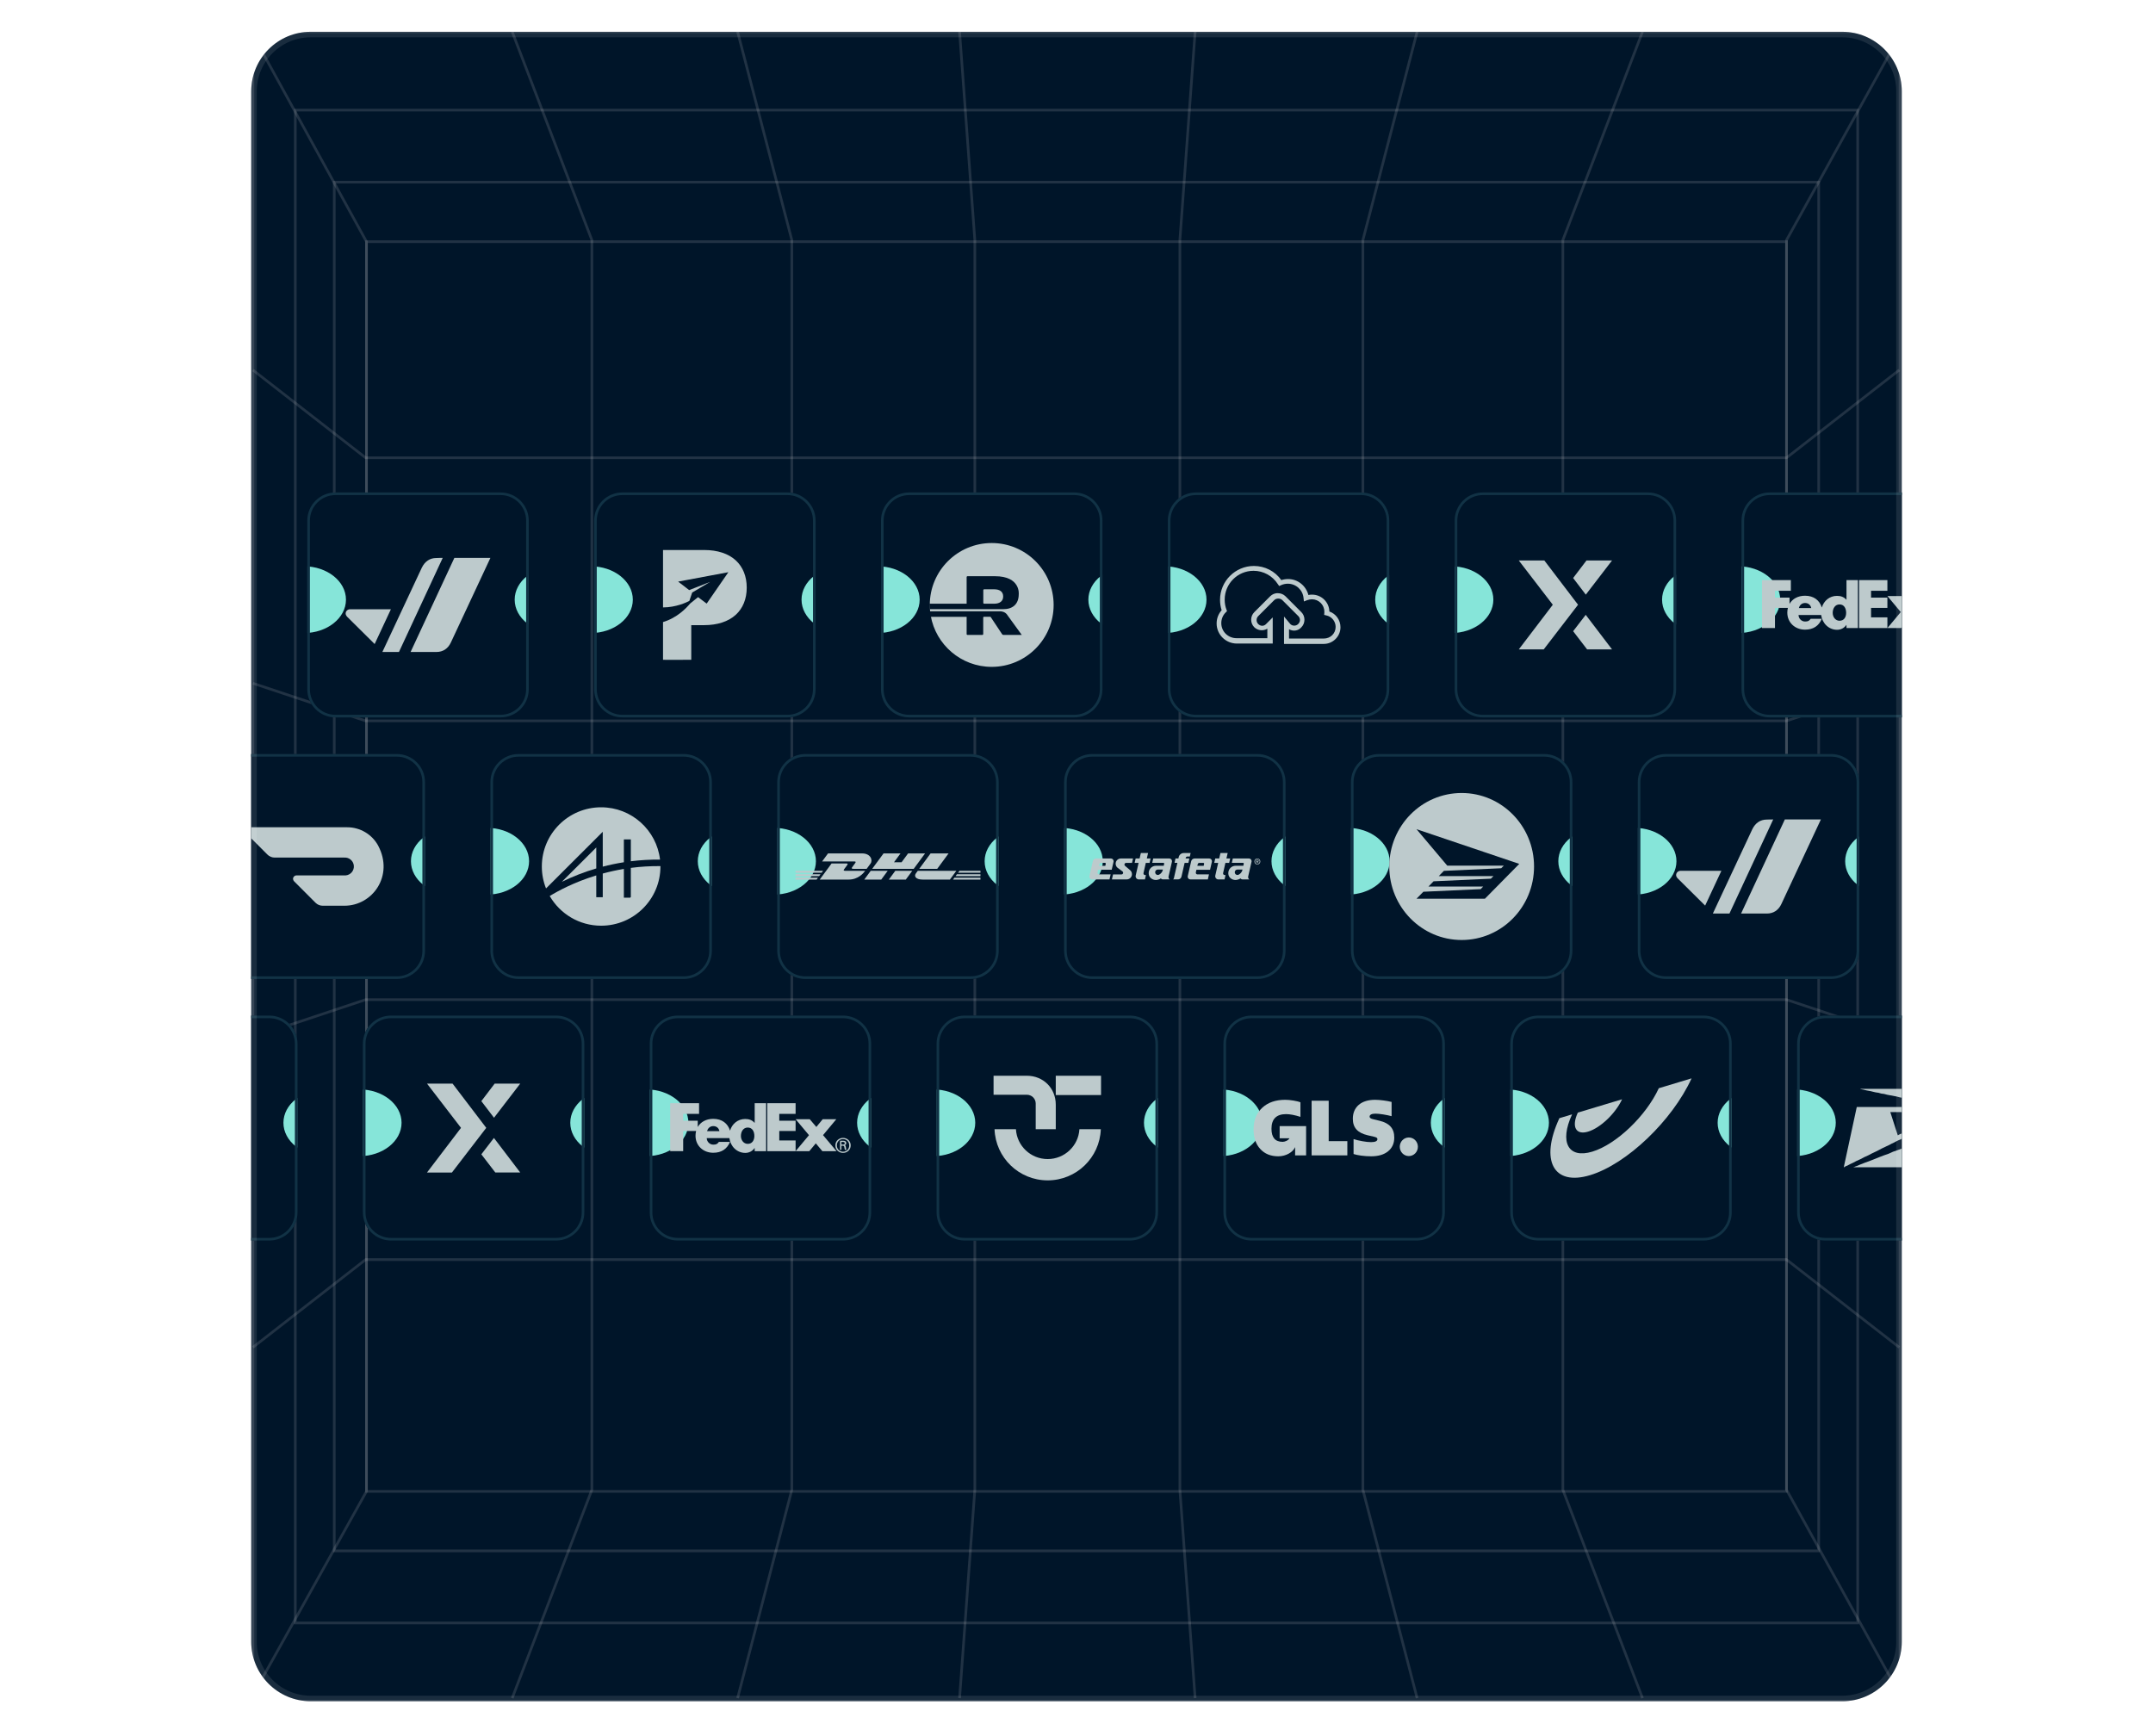 <svg width="677" height="546" viewBox="0 0 677 546" fill="none" xmlns="http://www.w3.org/2000/svg">
<g clip-path="url(#clip0_173_55645)">
<path d="M79 28.695C79 18.37 87.37 10 97.695 10H579.305C589.63 10 598 18.37 598 28.695V516.305C598 526.63 589.63 535 579.305 535H97.695C87.37 535 79 526.63 79 516.305V28.695Z" fill="#001529"/>
<path d="M161.066 10L186.111 75.502V141.004V272.008V403.011V468.513L161.066 534.015" stroke="#FFFCFC" stroke-opacity="0.13" stroke-width="0.833"/>
<path d="M516.477 10L491.432 75.502V141.004V272.008V403.011V468.513L516.477 534.015" stroke="#FFFCFC" stroke-opacity="0.13" stroke-width="0.833"/>
<path d="M79 10L115.234 75.994V141.004V272.008V403.011V469.006L79 534.015" stroke="#FFFCFC" stroke-opacity="0.13" stroke-width="0.833"/>
<path d="M597.195 116.379L561.761 143.959L525.261 143.959L221.272 143.959L150.403 143.959L114.969 143.959L79.535 116.379" stroke="#FFFCFC" stroke-opacity="0.13" stroke-width="0.833"/>
<path d="M597.195 423.695L561.761 396.116L525.261 396.116L221.272 396.116L150.403 396.116L114.969 396.116L79.535 423.695" stroke="#FFFCFC" stroke-opacity="0.13" stroke-width="0.833"/>
<path d="M597.195 214.879L561.761 226.699L525.261 226.699L221.272 226.699L150.403 226.699L114.969 226.699L79.535 214.879" stroke="#FFFCFC" stroke-opacity="0.13" stroke-width="0.833"/>
<path d="M597.195 326.182L561.761 314.362L525.261 314.362L221.272 314.362L150.403 314.362L114.969 314.362L79.535 326.182" stroke="#FFFCFC" stroke-opacity="0.13" stroke-width="0.833"/>
<path d="M598 10L561.766 75.502V141.004V272.008V403.011V468.513L598 534.015" stroke="#FFFCFC" stroke-opacity="0.13" stroke-width="0.833"/>
<path d="M301.734 10L306.53 75.502V141.004V272.008V403.011V468.513L301.734 534.015" stroke="#FFFCFC" stroke-opacity="0.13" stroke-width="0.833"/>
<path d="M375.805 10L371.009 75.502V141.004V272.008V403.011V468.513L375.805 534.015" stroke="#FFFCFC" stroke-opacity="0.13" stroke-width="0.833"/>
<path d="M231.934 10L248.985 75.502V141.004V272.008V403.011V468.513L231.934 534.015" stroke="#FFFCFC" stroke-opacity="0.13" stroke-width="0.833"/>
<path d="M445.605 10L428.554 75.502V141.004V272.008V403.011V468.513L445.605 534.015" stroke="#FFFCFC" stroke-opacity="0.13" stroke-width="0.833"/>
<rect x="115.234" y="75.994" width="446.526" height="393.011" stroke="#FFFCFC" stroke-opacity="0.13" stroke-width="0.833"/>
<rect x="92.856" y="34.625" width="491.285" height="475.75" stroke="#FFFCFC" stroke-opacity="0.13" stroke-width="0.833"/>
<rect x="105.109" y="57.279" width="466.774" height="430.441" stroke="#FFFCFC" stroke-opacity="0.13" stroke-width="0.833"/>
<rect x="79.531" y="10" width="517.927" height="525" stroke="#FFFCFC" stroke-opacity="0.13" stroke-width="0.833"/>
<g clip-path="url(#clip1_173_55645)">
<path d="M96.629 163.713C96.629 158.83 100.588 154.871 105.471 154.871H157.42C162.303 154.871 166.262 158.83 166.262 163.713V216.767C166.262 221.651 162.303 225.61 157.42 225.61H105.471C100.588 225.61 96.629 221.651 96.629 216.767V163.713Z" fill="#001529"/>
<g filter="url(#filter0_f_173_55645)">
<ellipse cx="95.525" cy="188.582" rx="13.264" ry="10.5" fill="#86E5D9"/>
</g>
<g filter="url(#filter1_f_173_55645)">
<ellipse cx="175.103" cy="188.582" rx="13.264" ry="10.5" fill="#86E5D9"/>
</g>
<path d="M139.211 175.447L125.449 205.035H120.234L132.656 178.489C133.598 176.57 135.155 175.483 137.183 175.483C137.147 175.447 139.211 175.447 139.211 175.447Z" fill="#BDCACC"/>
<path d="M154.206 175.447H142.871L129.109 205.035H137.221C139.286 205.035 140.879 203.985 141.784 202.029C142.726 200.037 154.206 175.447 154.206 175.447ZM122.916 191.599H110.06C109.299 191.599 108.684 192.215 108.684 192.939C108.684 193.265 108.865 193.627 109.082 193.881L117.81 202.536L122.916 191.599Z" fill="#BDCACC"/>
</g>
<path d="M105.472 155.282H157.42C162.076 155.282 165.851 159.058 165.851 163.714V216.768C165.85 221.424 162.076 225.198 157.42 225.198H105.472C100.815 225.198 97.04 221.424 97.04 216.768V163.714C97.04 159.058 100.815 155.282 105.472 155.282Z" stroke="#113245" stroke-width="0.823"/>
<g clip-path="url(#clip2_173_55645)">
<path d="M186.828 163.713C186.828 158.83 190.787 154.871 195.67 154.871H247.619C252.503 154.871 256.461 158.83 256.461 163.713V216.767C256.461 221.651 252.503 225.61 247.619 225.61H195.67C190.787 225.61 186.828 221.651 186.828 216.767V163.713Z" fill="#001529"/>
<g filter="url(#filter2_f_173_55645)">
<ellipse cx="185.724" cy="188.582" rx="13.264" ry="10.5" fill="#86E5D9"/>
</g>
<g filter="url(#filter3_f_173_55645)">
<ellipse cx="265.303" cy="188.582" rx="13.264" ry="10.5" fill="#86E5D9"/>
</g>
<path fill-rule="evenodd" clip-rule="evenodd" d="M231.374 176.238C229.052 174.098 225.62 172.967 221.451 172.967H213.285H210.518H208.484V174.99V178.217V191.02C212.577 191.008 215.886 189.435 216.76 188.978L217.655 186.338L223.321 182.983L216.708 185.57L213.235 182.902L229.032 179.944L222.21 189.82L219.504 187.785L216.992 189.811C215.907 191.135 212.935 194.312 208.484 195.622V207.481C208.535 207.559 217.315 207.472 217.362 207.481V196.594H221.402C225.564 196.594 228.997 195.478 231.328 193.368C233.603 191.308 234.806 188.347 234.806 184.804C234.806 181.269 233.619 178.307 231.374 176.238Z" fill="#BDCACC"/>
</g>
<path d="M195.671 155.282H247.619C252.275 155.282 256.05 159.058 256.05 163.714V216.768C256.05 221.424 252.275 225.198 247.619 225.198H195.671C191.015 225.198 187.239 221.424 187.239 216.768V163.714C187.239 159.058 191.015 155.282 195.671 155.282Z" stroke="#113245" stroke-width="0.823"/>
<g clip-path="url(#clip3_173_55645)">
<path d="M277.023 163.713C277.023 158.83 280.982 154.871 285.866 154.871H337.814C342.698 154.871 346.657 158.83 346.657 163.713V216.767C346.657 221.651 342.698 225.61 337.814 225.61H285.866C280.982 225.61 277.023 221.651 277.023 216.767V163.713Z" fill="#001529"/>
<g filter="url(#filter4_f_173_55645)">
<ellipse cx="275.92" cy="188.582" rx="13.264" ry="10.5" fill="#86E5D9"/>
</g>
<g filter="url(#filter5_f_173_55645)">
<ellipse cx="355.498" cy="188.582" rx="13.264" ry="10.5" fill="#86E5D9"/>
</g>
<path d="M311.838 170.77C322.59 170.77 331.31 179.488 331.31 190.24C331.31 200.992 322.59 209.712 311.838 209.712C302.235 209.712 294.255 202.757 292.658 193.61C292.683 193.737 292.708 193.863 292.735 193.988H303.953V199.401C303.955 199.424 303.976 199.671 304.223 199.671H308.876C308.884 199.671 309.17 199.666 309.17 199.377V194.233C309.17 194.233 309.17 194.037 309.341 193.964H311.447C311.472 193.988 311.521 194.038 311.619 194.185L315.097 199.426C315.1 199.431 315.246 199.671 315.537 199.671H321.293L316.762 193.425L316.591 193.181C315.905 192.348 314.926 192.274 314.656 192.249H292.47C292.402 191.589 292.367 190.918 292.367 190.24C292.367 179.488 301.086 170.77 311.838 170.77ZM304.223 181.204C304.223 181.204 303.953 181.204 303.953 181.497V189.85H292.393V190.217C292.393 190.682 292.417 191.123 292.441 191.563H315.488C318.256 191.588 320.338 190.143 320.338 186.861C320.338 186.861 320.975 181.204 312.868 181.204H304.223ZM312.599 185.318C314.362 185.318 315.439 186.078 315.439 187.547V187.62C315.439 188.992 314.411 189.85 312.647 189.85H309.464C309.464 189.85 309.194 189.849 309.194 189.58V185.612C309.194 185.612 309.194 185.318 309.464 185.318H312.599Z" fill="#BDCACC"/>
</g>
<path d="M285.866 155.282H337.814C342.471 155.282 346.245 159.058 346.245 163.714V216.768C346.245 221.424 342.471 225.198 337.814 225.198H285.866C281.21 225.198 277.435 221.424 277.435 216.768V163.714C277.435 159.058 281.21 155.282 285.866 155.282Z" stroke="#113245" stroke-width="0.823"/>
<g clip-path="url(#clip4_173_55645)">
<path d="M367.219 163.713C367.219 158.83 371.178 154.871 376.061 154.871H428.01C432.893 154.871 436.852 158.83 436.852 163.713V216.767C436.852 221.651 432.893 225.61 428.01 225.61H376.061C371.178 225.61 367.219 221.651 367.219 216.767V163.713Z" fill="#001529"/>
<g filter="url(#filter6_f_173_55645)">
<ellipse cx="366.115" cy="188.582" rx="13.264" ry="10.5" fill="#86E5D9"/>
</g>
<g filter="url(#filter7_f_173_55645)">
<ellipse cx="445.693" cy="188.582" rx="13.264" ry="10.5" fill="#86E5D9"/>
</g>
<path d="M400.202 202.384H399.413C399.413 202.384 389.043 202.384 388.931 202.384C385.437 202.384 382.562 199.566 382.562 196.072C382.562 194.494 383.126 193.029 384.14 191.902C383.802 190.831 383.633 189.761 383.633 188.634C383.633 182.773 388.424 177.982 394.285 177.982C397.722 177.982 400.935 179.617 402.907 182.434C403.583 182.209 404.316 182.096 405.049 182.096C408.092 182.096 410.684 184.238 411.417 187.112C411.812 186.999 412.206 186.999 412.601 186.999C415.531 186.999 417.954 189.366 418.011 192.297C420.096 193.029 421.505 195.002 421.505 197.256C421.505 200.13 419.138 202.497 416.264 202.497C416.038 202.497 404.542 202.497 404.542 202.497H403.753V193.875L405.725 196.241C406.401 196.918 407.528 196.918 408.205 196.241C408.543 195.903 408.768 195.452 408.768 195.002C408.768 194.551 408.599 194.1 408.261 193.762L403.245 188.746C402.907 188.408 402.456 188.239 401.949 188.239C401.442 188.239 400.991 188.408 400.653 188.746L395.637 193.762C394.961 194.438 394.961 195.565 395.637 196.241C396.37 196.974 397.441 196.974 398.117 196.241L400.202 194.156V202.384ZM405.331 197.876V200.806C407.923 200.806 416.095 200.806 416.264 200.806C418.349 200.806 419.983 199.228 419.983 197.143C419.983 195.396 418.743 193.875 417.053 193.536L416.376 193.367L416.433 192.691C416.433 192.578 416.433 192.466 416.433 192.353C416.433 190.211 414.686 188.464 412.544 188.464C412.037 188.464 411.53 188.577 411.023 188.746L410.008 189.141L409.895 188.07C409.67 185.534 407.528 183.562 404.936 183.562C404.203 183.562 403.471 183.731 402.851 184.012L402.231 184.294L401.836 183.731C400.146 181.082 397.272 179.504 394.172 179.504C389.156 179.504 385.099 183.562 385.099 188.577C385.099 189.648 385.268 190.719 385.662 191.733L385.831 192.184L385.493 192.522C384.535 193.424 384.028 194.663 384.028 195.96C384.028 198.608 386.169 200.693 388.818 200.693C388.931 200.693 396.088 200.693 398.511 200.693V197.707C397.215 198.496 395.524 198.327 394.397 197.256C393.101 195.96 393.101 193.818 394.397 192.522L399.413 187.506C400.033 186.887 400.935 186.492 401.836 186.548C402.738 186.548 403.583 186.887 404.203 187.506L409.219 192.522C409.839 193.142 410.177 193.987 410.177 194.889C410.177 195.791 409.839 196.636 409.219 197.256C408.205 198.439 406.57 198.608 405.331 197.876Z" fill="#BDCACC"/>
</g>
<path d="M376.062 155.282H428.01C432.666 155.282 436.44 159.058 436.44 163.714V216.768C436.44 221.424 432.666 225.198 428.01 225.198H376.062C371.405 225.198 367.63 221.424 367.63 216.768V163.714C367.63 159.058 371.405 155.282 376.062 155.282Z" stroke="#113245" stroke-width="0.823"/>
<g clip-path="url(#clip5_173_55645)">
<path d="M457.418 163.713C457.418 158.83 461.377 154.871 466.26 154.871H518.209C523.092 154.871 527.051 158.83 527.051 163.713V216.767C527.051 221.651 523.092 225.61 518.209 225.61H466.26C461.377 225.61 457.418 221.651 457.418 216.767V163.713Z" fill="#001529"/>
<g filter="url(#filter8_f_173_55645)">
<ellipse cx="456.314" cy="188.582" rx="13.264" ry="10.5" fill="#86E5D9"/>
</g>
<g filter="url(#filter9_f_173_55645)">
<ellipse cx="535.892" cy="188.582" rx="13.264" ry="10.5" fill="#86E5D9"/>
</g>
<path d="M506.898 204.222H499.06L494.664 198.5L498.622 193.352L506.898 204.222Z" fill="#BDCACC"/>
<path d="M506.898 176.258L498.646 187L494.664 181.775L498.859 176.258H506.898Z" fill="#BDCACC"/>
<path d="M496.209 190.176L485.412 204.224H477.574L488.27 190.176L477.574 176.258H485.61L496.209 190.176Z" fill="#BDCACC"/>
</g>
<path d="M466.261 155.282H518.209C522.865 155.282 526.64 159.058 526.64 163.714V216.768C526.639 221.424 522.865 225.198 518.209 225.198H466.261C461.604 225.198 457.829 221.424 457.829 216.768V163.714C457.829 159.058 461.604 155.282 466.261 155.282Z" stroke="#113245" stroke-width="0.823"/>
<g clip-path="url(#clip6_173_55645)">
<path d="M547.613 163.713C547.613 158.83 551.572 154.871 556.456 154.871H608.404C613.288 154.871 617.247 158.83 617.247 163.713V216.767C617.247 221.651 613.288 225.61 608.404 225.61H556.456C551.572 225.61 547.613 221.651 547.613 216.767V163.713Z" fill="#001529"/>
<g filter="url(#filter10_f_173_55645)">
<ellipse cx="546.51" cy="188.582" rx="13.264" ry="10.5" fill="#86E5D9"/>
</g>
<g filter="url(#filter11_f_173_55645)">
<ellipse cx="626.088" cy="188.582" rx="13.264" ry="10.5" fill="#86E5D9"/>
</g>
<g clip-path="url(#clip7_173_55645)">
<path d="M601.893 197.509L599.83 195.047L597.785 197.509H593.482L597.687 192.482L593.482 187.453H597.919L600.003 189.896L602.008 187.453H606.29L602.106 192.461L606.348 197.509H601.893ZM584.574 197.509V182.426H593.482V185.788H588.347V187.934H593.482V191.169H588.347V194.138H593.482V197.509H584.574Z" fill="#BDCACC"/>
<path d="M580.617 182.426V188.597H580.577C579.781 187.699 578.786 187.386 577.632 187.386C575.268 187.386 573.487 188.965 572.861 191.051C572.148 188.752 570.309 187.343 567.583 187.343C565.368 187.343 563.62 188.318 562.707 189.908V187.933H558.13V185.787H563.126V182.426H554.051V197.505H558.13V191.167H562.197C562.072 191.654 562.009 192.155 562.011 192.658C562.011 195.802 564.458 198.011 567.582 198.011C570.209 198.011 571.941 196.8 572.856 194.594H569.36C568.887 195.258 568.528 195.454 567.583 195.454C566.487 195.454 565.541 194.515 565.541 193.403H572.66C572.969 195.9 574.951 198.054 577.672 198.054C578.845 198.054 579.92 197.488 580.577 196.53H580.616V197.507H584.213V182.426H580.617V182.426ZM565.654 191.212C565.882 190.254 566.638 189.628 567.583 189.628C568.623 189.628 569.341 190.235 569.529 191.212H565.654ZM578.434 195.21C577.108 195.21 576.285 193.998 576.285 192.732C576.285 191.378 577.001 190.077 578.434 190.077C579.92 190.077 580.512 191.379 580.512 192.732C580.512 194.014 579.885 195.21 578.434 195.21Z" fill="#BDCACC"/>
</g>
</g>
<path d="M556.456 155.282H608.404C613.061 155.282 616.835 159.058 616.835 163.714V216.768C616.835 221.424 613.06 225.198 608.404 225.198H556.456C551.8 225.198 548.025 221.424 548.024 216.768V163.714C548.024 159.058 551.8 155.282 556.456 155.282Z" stroke="#113245" stroke-width="0.823"/>
<g clip-path="url(#clip8_173_55645)">
<path d="M64.008 245.967C64.008 241.084 67.967 237.125 72.85 237.125H124.799C129.682 237.125 133.641 241.084 133.641 245.967V299.021C133.641 303.905 129.682 307.864 124.799 307.864H72.85C67.967 307.864 64.008 303.905 64.008 299.021V245.967Z" fill="#001529"/>
<g filter="url(#filter12_f_173_55645)">
<ellipse cx="62.904" cy="270.836" rx="13.264" ry="10.5" fill="#86E5D9"/>
</g>
<g filter="url(#filter13_f_173_55645)">
<ellipse cx="142.482" cy="270.836" rx="13.264" ry="10.5" fill="#86E5D9"/>
</g>
<path d="M118.947 265.998C117.018 262.391 113.244 260.143 109.141 260.156H78.086C77.493 260.165 77.019 260.65 77.028 261.241C77.031 261.515 77.141 261.778 77.334 261.974L84.098 268.751C84.696 269.35 85.508 269.687 86.356 269.687H108.25C109.806 269.577 111.157 270.743 111.268 272.292C111.379 273.842 110.208 275.187 108.652 275.298C108.539 275.306 108.424 275.307 108.309 275.301H93.206C92.613 275.308 92.138 275.793 92.145 276.383C92.148 276.659 92.258 276.923 92.451 277.119L99.218 283.897C99.816 284.496 100.628 284.832 101.476 284.832H108.299C117.181 284.832 123.896 275.377 118.936 265.99" fill="#BDCACC"/>
</g>
<path d="M72.851 237.536H124.799C129.455 237.536 133.229 241.311 133.229 245.968V299.021C133.229 303.678 129.455 307.452 124.799 307.452H72.851C68.194 307.452 64.419 303.678 64.419 299.021V245.968C64.419 241.311 68.194 237.536 72.851 237.536Z" stroke="#113245" stroke-width="0.823"/>
<g clip-path="url(#clip9_173_55645)">
<path d="M154.207 245.967C154.207 241.084 158.166 237.125 163.049 237.125H214.998C219.881 237.125 223.84 241.084 223.84 245.967V299.021C223.84 303.905 219.881 307.864 214.998 307.864H163.049C158.166 307.864 154.207 303.905 154.207 299.021V245.967Z" fill="#001529"/>
<g filter="url(#filter14_f_173_55645)">
<ellipse cx="153.103" cy="270.836" rx="13.264" ry="10.5" fill="#86E5D9"/>
</g>
<g filter="url(#filter15_f_173_55645)">
<ellipse cx="232.681" cy="270.836" rx="13.264" ry="10.5" fill="#86E5D9"/>
</g>
<path d="M189.537 272.542C191.611 272 193.829 271.526 196.173 271.156V263.972H198.364V270.844C201.388 270.467 204.495 270.293 207.544 270.323C206.465 261.062 198.585 253.875 189.025 253.875C178.724 253.872 170.375 262.209 170.375 272.493C170.375 274.928 170.844 277.256 171.696 279.389L189.534 261.576V272.539L189.537 272.542Z" fill="#BDCACC"/>
<path d="M198.363 272.929V282.157H198.216V282.301H196.172V273.257C193.938 273.627 191.723 274.113 189.535 274.707V282.163H187.492V275.297C180.552 277.418 175.454 280.187 172.855 281.775C176.076 287.355 182.112 291.112 189.024 291.112C199.322 291.112 207.671 282.775 207.671 272.492C207.671 272.452 207.671 272.412 207.671 272.372C204.576 272.342 201.433 272.525 198.366 272.929H198.363Z" fill="#BDCACC"/>
<path fill-rule="evenodd" clip-rule="evenodd" d="M187.495 273.108V266.502L176.664 277.318C180.148 275.607 183.772 274.197 187.495 273.105V273.108Z" fill="#BDCACC"/>
</g>
<path d="M163.05 237.536H214.998C219.654 237.536 223.429 241.311 223.429 245.968V299.021C223.429 303.678 219.654 307.452 214.998 307.452H163.05C158.394 307.452 154.618 303.678 154.618 299.021V245.968C154.618 241.311 158.393 237.536 163.05 237.536Z" stroke="#113245" stroke-width="0.823"/>
<g clip-path="url(#clip10_173_55645)">
<path d="M244.402 245.967C244.402 241.084 248.361 237.125 253.245 237.125H305.193C310.077 237.125 314.036 241.084 314.036 245.967V299.021C314.036 303.905 310.077 307.864 305.193 307.864H253.245C248.361 307.864 244.402 303.905 244.402 299.021V245.967Z" fill="#001529"/>
<g filter="url(#filter16_f_173_55645)">
<ellipse cx="243.299" cy="270.836" rx="13.264" ry="10.5" fill="#86E5D9"/>
</g>
<g filter="url(#filter17_f_173_55645)">
<ellipse cx="322.877" cy="270.836" rx="13.264" ry="10.5" fill="#86E5D9"/>
</g>
<path d="M260.37 268.381L258.512 270.906H268.639C269.151 270.906 269.144 271.098 268.894 271.439C268.64 271.784 268.215 272.381 267.955 272.732C267.824 272.909 267.586 273.232 268.373 273.232H272.515L273.742 271.565C274.503 270.531 273.808 268.382 271.087 268.382L260.37 268.381Z" fill="#BDCACC"/>
<path d="M257.758 276.606L261.491 271.534H266.123C266.635 271.534 266.629 271.728 266.378 272.068L265.433 273.355C265.302 273.532 265.064 273.856 265.851 273.856H272.055C271.54 274.563 269.865 276.606 266.861 276.606H257.758ZM279.133 273.854L277.109 276.606H271.77L273.794 273.854H279.133ZM287.312 273.231H274.254L277.824 268.381H283.161L281.115 271.162H283.497L285.545 268.381H290.882L287.312 273.231ZM286.853 273.854L284.829 276.606H279.492L281.516 273.854H286.853ZM250.141 274.94H258.005L257.576 275.523H250.141V274.94ZM250.141 273.854H258.804L258.374 274.438H250.141V273.854ZM250.141 276.025H257.207L256.779 276.606H250.141V276.025ZM308.301 275.523H300.465L300.896 274.94H308.301V275.523ZM308.301 276.606H299.67L300.096 276.025H308.301V276.606ZM301.694 273.854H308.301V274.439H301.265L301.694 273.854ZM298.274 268.381L294.703 273.231H289.047L292.62 268.381H298.274ZM288.59 273.854C288.59 273.854 288.2 274.388 288.01 274.643C287.341 275.55 287.932 276.605 290.12 276.605H298.691L300.716 273.854H288.59Z" fill="#BDCACC"/>
</g>
<path d="M253.245 237.536H305.193C309.85 237.536 313.624 241.311 313.624 245.968V299.021C313.624 303.678 309.85 307.452 305.193 307.452H253.245C248.589 307.452 244.814 303.678 244.813 299.021V245.968C244.813 241.311 248.589 237.536 253.245 237.536Z" stroke="#113245" stroke-width="0.823"/>
<g clip-path="url(#clip11_173_55645)">
<path d="M334.602 245.967C334.602 241.084 338.56 237.125 343.444 237.125H395.392C400.276 237.125 404.235 241.084 404.235 245.967V299.021C404.235 303.905 400.276 307.864 395.392 307.864H343.444C338.56 307.864 334.602 303.905 334.602 299.021V245.967Z" fill="#001529"/>
<g filter="url(#filter18_f_173_55645)">
<ellipse cx="333.498" cy="270.836" rx="13.264" ry="10.5" fill="#86E5D9"/>
</g>
<g filter="url(#filter19_f_173_55645)">
<ellipse cx="413.076" cy="270.836" rx="13.264" ry="10.5" fill="#86E5D9"/>
</g>
<g clip-path="url(#clip12_173_55645)">
<path d="M353.741 272.272L355.423 273.706C355.74 274.006 355.937 274.435 355.937 274.909C355.937 275.815 355.211 276.55 354.313 276.55L353.162 276.554H349.633L349.993 274.979L352.648 274.984C352.936 274.984 353.169 274.749 353.169 274.459C353.169 274.28 353.081 274.121 352.944 274.026L351.461 272.934C351.067 272.635 350.811 272.156 350.811 271.619C350.811 270.71 351.538 269.975 352.434 269.975L356.272 269.973L355.958 271.359H354.097C353.81 271.359 353.577 271.594 353.577 271.883C353.577 272.037 353.641 272.175 353.744 272.271L353.741 272.272Z" fill="#BDCACC"/>
<path d="M360.067 275.186H360.074C359.787 275.186 359.55 274.951 359.555 274.66C359.555 274.599 359.569 274.552 359.583 274.505L360.295 271.351H361.481L361.795 269.974H360.61L361.008 268.252H358.735L358.339 269.974H357.098L356.781 271.351H358.026L357.109 275.361C357.094 275.43 357.087 275.49 357.087 275.574C357.087 276.116 357.523 276.56 358.063 276.56L360.022 276.551L360.338 275.179C360.339 275.179 360.168 275.186 360.067 275.186Z" fill="#BDCACC"/>
<path d="M385.099 275.186H385.104C384.817 275.186 384.581 274.951 384.586 274.66C384.586 274.599 384.599 274.552 384.612 274.505L385.325 271.351H386.51L386.825 269.974H385.641L386.035 268.252H383.767L383.368 269.974H382.13L381.812 271.351H383.057L382.139 275.361C382.124 275.43 382.116 275.49 382.116 275.574C382.117 276.116 382.552 276.56 383.09 276.56H383.092L385.054 276.551L385.367 275.179C385.367 275.179 385.201 275.186 385.099 275.186Z" fill="#BDCACC"/>
<path d="M368.832 276.547C368.981 276.484 369.084 276.354 369.123 276.192L369.135 276.14L369.129 276.152L370.23 271.348H369.321L369.633 269.972H370.543L370.645 269.524L370.668 269.434C370.868 268.754 371.49 268.259 372.226 268.259L372.23 268.254H374.387L374.135 269.359L373.368 269.357C373.122 269.357 372.92 269.53 372.862 269.76V269.751L372.81 269.972H373.994L373.684 271.353H372.496L371.516 275.661C371.412 276.168 370.969 276.549 370.436 276.549L368.832 276.547Z" fill="#BDCACC"/>
<path d="M364.545 275.016L364.535 275.021C364.404 275.109 364.246 275.158 364.077 275.158C363.61 275.158 363.232 274.777 363.232 274.305C363.232 273.833 363.61 273.449 364.077 273.449L365.679 273.455C365.544 274.128 365.121 274.695 364.545 275.016ZM368.53 270.825C368.53 270.353 368.151 269.973 367.686 269.973H362.625L362.316 271.341H365.81C365.956 271.341 366.074 271.456 366.074 271.602C366.074 271.622 366.072 271.64 366.068 271.66H366.064L365.925 272.264H363.476C362.221 272.264 361.203 273.295 361.203 274.565C361.203 274.584 361.203 274.604 361.204 274.624C361.204 274.624 361.205 274.689 361.207 274.731C361.241 275.915 362.305 276.737 363.464 276.737C363.61 276.737 363.728 276.726 363.892 276.698C364.358 276.614 364.702 276.482 365.019 276.233C365.173 276.427 365.414 276.547 365.679 276.547H367.817C367.584 276.396 367.432 276.126 367.432 275.825C367.432 275.753 367.439 275.683 367.455 275.615L368.509 271.006V271.013C368.523 270.953 368.53 270.89 368.53 270.825Z" fill="#BDCACC"/>
<path d="M347.704 271.661L347.562 272.274H345.576L345.687 271.806C345.72 271.55 345.934 271.353 346.195 271.349L347.45 271.35C347.593 271.35 347.708 271.467 347.708 271.614C347.708 271.63 347.708 271.645 347.704 271.661ZM349.321 269.973H349.311H344.735L344.718 269.965C344.203 269.965 343.767 270.324 343.648 270.811L342.56 275.522C342.547 275.58 342.543 275.636 342.543 275.698C342.543 276.17 342.922 276.553 343.389 276.553H348.876L349.234 274.973H345.608L345.616 274.975C345.327 274.975 345.093 274.74 345.093 274.45C345.093 274.406 345.102 274.362 345.111 274.321L345.108 274.325L345.284 273.516H349.573L350.154 270.984C350.162 270.932 350.166 270.879 350.166 270.826C350.166 270.356 349.789 269.973 349.321 269.973Z" fill="#BDCACC"/>
<path d="M389.574 275.018L389.565 275.022C389.432 275.11 389.275 275.159 389.105 275.159C388.639 275.159 388.263 274.778 388.263 274.306C388.263 273.833 388.639 273.45 389.105 273.45L390.708 273.455C390.573 274.128 390.15 274.695 389.574 275.018ZM392.717 269.973H387.654L387.344 271.342H390.84C390.986 271.342 391.103 271.458 391.103 271.603C391.103 271.623 391.102 271.642 391.098 271.662L391.094 271.661L390.957 272.265H388.507C387.253 272.265 386.234 273.297 386.234 274.566V274.625C386.234 274.625 386.237 274.691 386.237 274.733C386.271 275.916 387.336 276.738 388.493 276.738C388.639 276.738 388.758 276.727 388.923 276.699C389.389 276.615 389.731 276.482 390.05 276.234C390.205 276.429 390.445 276.55 390.709 276.55H392.848C392.614 276.397 392.461 276.127 392.461 275.826C392.461 275.755 392.469 275.684 392.486 275.616L393.539 271.008V271.014C393.553 270.954 393.561 270.891 393.561 270.826C393.56 270.353 393.181 269.973 392.717 269.973Z" fill="#BDCACC"/>
<path d="M378.625 271.668L378.485 272.281H376.498L376.61 271.814C376.64 271.559 376.856 271.36 377.116 271.355L378.37 271.356C378.514 271.356 378.63 271.475 378.63 271.62C378.63 271.636 378.629 271.652 378.625 271.668ZM380.245 269.978H380.233H375.657L375.641 269.971C375.122 269.971 374.689 270.33 374.568 270.816L373.481 275.529C373.468 275.588 373.465 275.642 373.465 275.704C373.465 276.177 373.843 276.559 374.309 276.559H379.797L380.157 274.978H376.53L376.536 274.981C376.248 274.981 376.017 274.747 376.017 274.457C376.017 274.411 376.022 274.368 376.033 274.326L376.027 274.332L376.206 273.52H380.496L381.074 270.987C381.084 270.937 381.089 270.886 381.089 270.833C381.089 270.361 380.711 269.978 380.245 269.978Z" fill="#BDCACC"/>
<path d="M395.178 271.009H395.342L395.611 271.456H395.806L395.512 270.996C395.671 270.979 395.784 270.9 395.784 270.712C395.784 270.498 395.658 270.411 395.403 270.411H395.008V271.456H395.178L395.178 271.009ZM395.178 270.863V270.557H395.387C395.49 270.557 395.614 270.573 395.614 270.698C395.614 270.85 395.499 270.863 395.372 270.863H395.178ZM396.29 270.916C396.29 270.348 395.862 269.971 395.367 269.971C394.865 269.971 394.438 270.348 394.438 270.916C394.438 271.454 394.824 271.86 395.367 271.86C395.862 271.86 396.29 271.484 396.29 270.916ZM396.089 270.916C396.089 271.377 395.769 271.695 395.367 271.695C394.916 271.695 394.638 271.345 394.638 270.916C394.638 270.457 394.956 270.136 395.367 270.136C395.769 270.136 396.089 270.457 396.089 270.916Z" fill="#BDCACC"/>
</g>
</g>
<path d="M343.444 237.536H395.393C400.049 237.536 403.823 241.311 403.823 245.968V299.021C403.823 303.678 400.049 307.452 395.393 307.452H343.444C338.788 307.452 335.013 303.678 335.013 299.021V245.968C335.013 241.311 338.788 237.536 343.444 237.536Z" stroke="#113245" stroke-width="0.823"/>
<g clip-path="url(#clip13_173_55645)">
<path d="M424.797 245.967C424.797 241.084 428.756 237.125 433.639 237.125H485.588C490.471 237.125 494.43 241.084 494.43 245.967V299.021C494.43 303.905 490.471 307.864 485.588 307.864H433.639C428.756 307.864 424.797 303.905 424.797 299.021V245.967Z" fill="#001529"/>
<g filter="url(#filter20_f_173_55645)">
<ellipse cx="423.693" cy="270.836" rx="13.264" ry="10.5" fill="#86E5D9"/>
</g>
<g filter="url(#filter21_f_173_55645)">
<ellipse cx="503.271" cy="270.836" rx="13.264" ry="10.5" fill="#86E5D9"/>
</g>
<path d="M482.374 272.494C482.374 285.244 472.206 295.608 459.613 295.608C447.059 295.608 436.852 285.283 436.852 272.494C436.852 259.706 447.02 249.381 459.613 249.381C472.206 249.381 482.374 259.745 482.374 272.494Z" fill="#BDCACC"/>
<path d="M452.418 275.506L454.022 273.863L472.051 273.042L472.872 272.221H455.078L445.418 260.762L477.722 271.673L466.928 282.624H445.418L447.569 280.434L465.598 279.612L466.38 278.791H449.172L450.776 277.148L468.805 276.327L469.626 275.506H452.418Z" fill="#001529"/>
</g>
<path d="M433.64 237.536H485.588C490.244 237.536 494.019 241.311 494.019 245.968V299.021C494.018 303.678 490.244 307.452 485.588 307.452H433.64C428.983 307.452 425.208 303.678 425.208 299.021V245.968C425.208 241.311 428.983 237.536 433.64 237.536Z" stroke="#113245" stroke-width="0.823"/>
<g clip-path="url(#clip14_173_55645)">
<path d="M514.992 245.967C514.992 241.084 518.951 237.125 523.835 237.125H575.783C580.667 237.125 584.625 241.084 584.625 245.967V299.021C584.625 303.905 580.667 307.864 575.783 307.864H523.834C518.951 307.864 514.992 303.905 514.992 299.021V245.967Z" fill="#001529"/>
<g filter="url(#filter22_f_173_55645)">
<ellipse cx="513.888" cy="270.836" rx="13.264" ry="10.5" fill="#86E5D9"/>
</g>
<g filter="url(#filter23_f_173_55645)">
<ellipse cx="593.467" cy="270.836" rx="13.264" ry="10.5" fill="#86E5D9"/>
</g>
<path d="M557.574 257.701L543.813 287.289H538.598L551.02 260.743C551.961 258.824 553.518 257.737 555.546 257.737C555.51 257.701 557.574 257.701 557.574 257.701Z" fill="#BDCACC"/>
<path d="M572.57 257.701H561.234L547.472 287.289H555.585C557.649 287.289 559.242 286.239 560.148 284.283C561.089 282.291 572.57 257.701 572.57 257.701ZM541.279 273.853H528.423C527.663 273.853 527.047 274.469 527.047 275.193C527.047 275.519 527.228 275.881 527.445 276.135L536.173 284.79L541.279 273.853Z" fill="#BDCACC"/>
</g>
<path d="M523.835 237.536H575.783C580.439 237.536 584.214 241.311 584.214 245.968V299.021C584.214 303.678 580.439 307.452 575.783 307.452H523.835C519.179 307.452 515.403 303.678 515.403 299.021V245.968C515.403 241.311 519.179 237.536 523.835 237.536Z" stroke="#113245" stroke-width="0.823"/>
<g clip-path="url(#clip15_173_55645)">
<path d="M23.91 328.221C23.91 323.338 27.869 319.379 32.752 319.379H84.701C89.585 319.379 93.543 323.338 93.543 328.221V381.275C93.543 386.159 89.585 390.117 84.701 390.117H32.752C27.869 390.117 23.91 386.159 23.91 381.275V328.221Z" fill="#001529"/>
<g filter="url(#filter24_f_173_55645)">
<ellipse cx="102.385" cy="353.09" rx="13.264" ry="10.5" fill="#86E5D9"/>
</g>
</g>
<path d="M32.753 319.79H84.701C89.358 319.79 93.132 323.565 93.132 328.222V381.275C93.132 385.932 89.357 389.706 84.701 389.706H32.753C28.097 389.706 24.321 385.932 24.321 381.275V328.222C24.321 323.565 28.097 319.79 32.753 319.79Z" stroke="#113245" stroke-width="0.823"/>
<g clip-path="url(#clip16_173_55645)">
<path d="M114.109 328.221C114.109 323.338 118.068 319.379 122.952 319.379H174.9C179.784 319.379 183.743 323.338 183.743 328.221V381.275C183.743 386.159 179.784 390.117 174.9 390.117H122.952C118.068 390.117 114.109 386.159 114.109 381.275V328.221Z" fill="#001529"/>
<g filter="url(#filter25_f_173_55645)">
<ellipse cx="113.006" cy="353.09" rx="13.264" ry="10.5" fill="#86E5D9"/>
</g>
<g filter="url(#filter26_f_173_55645)">
<ellipse cx="192.584" cy="353.09" rx="13.264" ry="10.5" fill="#86E5D9"/>
</g>
<path d="M163.59 368.73H155.752L151.355 363.008L155.313 357.859L163.59 368.73Z" fill="#BDCACC"/>
<path d="M163.59 340.766L155.338 351.508L151.355 346.282L155.55 340.766H163.59Z" fill="#BDCACC"/>
<path d="M152.9 354.684L142.103 368.732H134.266L144.962 354.684L134.266 340.766H142.302L152.9 354.684Z" fill="#BDCACC"/>
</g>
<path d="M122.952 319.79H174.9C179.557 319.79 183.331 323.565 183.331 328.222V381.275C183.331 385.932 179.557 389.706 174.9 389.706H122.952C118.296 389.706 114.521 385.932 114.521 381.275V328.222C114.521 323.565 118.296 319.79 122.952 319.79Z" stroke="#113245" stroke-width="0.823"/>
<g clip-path="url(#clip17_173_55645)">
<path d="M204.305 328.221C204.305 323.338 208.264 319.379 213.147 319.379H265.096C269.979 319.379 273.938 323.338 273.938 328.221V381.275C273.938 386.159 269.979 390.117 265.096 390.117H213.147C208.264 390.117 204.305 386.159 204.305 381.275V328.221Z" fill="#001529"/>
<g filter="url(#filter27_f_173_55645)">
<ellipse cx="203.201" cy="353.09" rx="13.264" ry="10.5" fill="#86E5D9"/>
</g>
<g filter="url(#filter28_f_173_55645)">
<ellipse cx="282.779" cy="353.09" rx="13.264" ry="10.5" fill="#86E5D9"/>
</g>
<g clip-path="url(#clip18_173_55645)">
<path d="M267.037 360.201C267.037 359.057 266.218 358.219 265.09 358.219C263.964 358.219 263.144 359.057 263.144 360.201C263.144 361.344 263.964 362.181 265.09 362.181C266.218 362.181 267.037 361.343 267.037 360.201ZM264.578 360.303V361.598H264.156V358.742H265.205C265.82 358.742 266.102 359.008 266.102 359.527C266.102 359.846 265.884 360.1 265.603 360.136V360.148C265.847 360.187 265.936 360.402 265.986 360.796C266.025 361.052 266.076 361.495 266.168 361.599H265.668C265.552 361.33 265.564 360.951 265.474 360.633C265.4 360.391 265.27 360.302 264.991 360.302H264.581V360.304L264.578 360.303ZM265.102 359.934C265.511 359.934 265.629 359.717 265.629 359.527C265.629 359.301 265.511 359.123 265.102 359.123H264.578V359.935H265.102V359.934ZM262.68 360.201C262.68 358.791 263.809 357.838 265.088 357.838C266.371 357.838 267.499 358.791 267.499 360.201C267.499 361.609 266.371 362.563 265.088 362.563C263.809 362.563 262.68 361.609 262.68 360.201Z" fill="#BDCACC"/>
<path d="M258.584 362.017L256.521 359.555L254.476 362.017H250.173L254.379 356.99L250.173 351.961H254.61L256.694 354.404L258.7 351.961H262.982L258.797 356.969L263.04 362.017H258.584ZM241.266 362.017V346.934H250.173V350.296H245.039V352.442H250.173V355.677H245.039V358.646H250.173V362.017H241.266Z" fill="#BDCACC"/>
<path d="M237.308 346.934V353.105H237.268C236.472 352.207 235.477 351.894 234.323 351.894C231.959 351.894 230.178 353.473 229.553 355.559C228.84 353.26 227.001 351.851 224.274 351.851C222.06 351.851 220.312 352.826 219.399 354.416V352.44H214.822V350.295H219.817V346.934H210.742V362.013H214.822V355.675H218.888C218.763 356.162 218.7 356.663 218.702 357.166C218.702 360.31 221.149 362.519 224.274 362.519C226.9 362.519 228.632 361.308 229.548 359.102H226.051C225.579 359.765 225.22 359.962 224.274 359.962C223.178 359.962 222.232 359.022 222.232 357.91H229.352C229.661 360.408 231.643 362.562 234.363 362.562C235.537 362.562 236.611 361.995 237.268 361.038H237.308V362.015H240.905V346.934H237.308V346.934ZM222.346 355.72C222.573 354.762 223.33 354.136 224.274 354.136C225.314 354.136 226.032 354.742 226.221 355.72H222.346ZM235.125 359.718C233.8 359.718 232.976 358.506 232.976 357.24C232.976 355.886 233.693 354.585 235.125 354.585C236.612 354.585 237.204 355.886 237.204 357.24C237.204 358.522 236.577 359.718 235.125 359.718Z" fill="#BDCACC"/>
</g>
</g>
<path d="M213.147 319.79H265.096C269.752 319.79 273.526 323.565 273.526 328.222V381.275C273.526 385.932 269.752 389.706 265.096 389.706H213.147C208.491 389.706 204.716 385.932 204.716 381.275V328.222C204.716 323.565 208.491 319.79 213.147 319.79Z" stroke="#113245" stroke-width="0.823"/>
<g clip-path="url(#clip19_173_55645)">
<path d="M294.504 328.221C294.504 323.338 298.463 319.379 303.346 319.379H355.295C360.178 319.379 364.137 323.338 364.137 328.221V381.275C364.137 386.159 360.178 390.117 355.295 390.117H303.346C298.463 390.117 294.504 386.159 294.504 381.275V328.221Z" fill="#001529"/>
<g filter="url(#filter29_f_173_55645)">
<ellipse cx="293.4" cy="353.09" rx="13.264" ry="10.5" fill="#86E5D9"/>
</g>
<g filter="url(#filter30_f_173_55645)">
<ellipse cx="372.978" cy="353.09" rx="13.264" ry="10.5" fill="#86E5D9"/>
</g>
<path d="M331.98 338.297H346.216V344.36H331.98V338.297Z" fill="#BDCACC"/>
<path fill-rule="evenodd" clip-rule="evenodd" d="M322.867 338.297H312.422V344.274H322.867C323.228 344.274 323.59 344.331 323.937 344.476C324.27 344.606 324.588 344.808 324.849 345.068C325.109 345.328 325.312 345.631 325.456 345.963C325.601 346.295 325.673 346.656 325.673 347.017V355.116H331.981V347.378C331.981 342.195 328.06 338.297 322.867 338.297Z" fill="#BDCACC"/>
<path fill-rule="evenodd" clip-rule="evenodd" d="M312.727 355.115C313.045 364.052 320.394 371.198 329.435 371.198C338.463 371.198 345.826 364.052 346.144 355.115H339.417C339.114 360.341 334.759 364.499 329.435 364.499C324.112 364.499 319.757 360.356 319.454 355.115H312.727Z" fill="#BDCACC"/>
</g>
<path d="M303.347 319.79H355.295C359.951 319.79 363.726 323.565 363.726 328.222V381.275C363.725 385.932 359.951 389.706 355.295 389.706H303.347C298.69 389.706 294.915 385.932 294.915 381.275V328.222C294.915 323.565 298.69 319.79 303.347 319.79Z" stroke="#113245" stroke-width="0.823"/>
<g clip-path="url(#clip20_173_55645)">
<path d="M384.699 328.221C384.699 323.338 388.658 319.379 393.542 319.379H445.49C450.374 319.379 454.332 323.338 454.332 328.221V381.275C454.332 386.159 450.374 390.117 445.49 390.117H393.542C388.658 390.117 384.699 386.159 384.699 381.275V328.221Z" fill="#001529"/>
<g filter="url(#filter31_f_173_55645)">
<ellipse cx="383.595" cy="353.09" rx="13.264" ry="10.5" fill="#86E5D9"/>
</g>
<g filter="url(#filter32_f_173_55645)">
<ellipse cx="463.174" cy="353.09" rx="13.264" ry="10.5" fill="#86E5D9"/>
</g>
<path d="M442.999 363.555C444.573 363.555 445.849 362.247 445.849 360.633C445.849 359.019 444.573 357.711 442.999 357.711C441.424 357.711 440.148 359.019 440.148 360.633C440.148 362.247 441.424 363.555 442.999 363.555Z" fill="#BDCACC"/>
<path d="M402.378 354.139V357.962H405.48C405.027 358.692 404.005 359.08 403.312 359.08C400.976 359.08 399.809 357.716 399.809 354.962C399.809 351.921 401.35 350.365 404.41 350.365C405.624 350.365 407.212 350.676 408.917 351.227V346.654C408.426 346.438 407.679 346.271 406.722 346.103C405.741 345.935 404.876 345.863 404.129 345.863C401.093 345.863 398.687 346.701 396.889 348.377C395.091 350.054 394.18 352.304 394.18 355.154C394.18 357.763 394.881 359.823 396.282 361.332C397.683 362.864 399.575 363.63 401.957 363.63C404.349 363.63 406.547 362.357 407.255 360.742L407.239 363.342H410.7V354.139H402.378Z" fill="#BDCACC"/>
<path d="M412.43 363.344V346.152H417.801V358.867H423.663V363.344H412.43Z" fill="#BDCACC"/>
<path d="M425.623 362.912V358.219C426.418 358.482 427.352 358.697 428.403 358.889C429.454 359.081 430.365 359.177 431.136 359.177C432.444 359.177 433.121 358.842 433.121 358.243C433.121 357.86 432.911 357.668 431.953 357.452L430.085 357.022C426.885 356.279 425.391 354.627 425.391 351.826C425.391 349.982 426.021 348.521 427.259 347.444C428.496 346.39 430.224 345.863 432.396 345.863C433.891 345.863 436.18 346.174 437.581 346.534V351.011C436.857 350.82 435.993 350.629 434.942 350.46C433.891 350.293 433.074 350.221 432.467 350.221C431.323 350.221 430.668 350.556 430.668 351.155C430.668 351.514 430.972 351.754 431.603 351.921L433.775 352.448C436.951 353.214 438.422 354.89 438.422 357.74C438.422 359.56 437.768 360.996 436.484 362.05C435.199 363.103 433.424 363.63 431.158 363.63C429.01 363.63 426.838 363.318 425.623 362.912Z" fill="#BDCACC"/>
</g>
<path d="M393.542 319.79H445.49C450.147 319.79 453.921 323.565 453.921 328.222V381.275C453.921 385.932 450.146 389.706 445.49 389.706H393.542C388.886 389.706 385.111 385.932 385.11 381.275V328.222C385.11 323.565 388.886 319.79 393.542 319.79Z" stroke="#113245" stroke-width="0.823"/>
<g clip-path="url(#clip21_173_55645)">
<path d="M474.895 328.221C474.895 323.338 478.853 319.379 483.737 319.379H535.685C540.569 319.379 544.528 323.338 544.528 328.221V381.275C544.528 386.159 540.569 390.117 535.685 390.117H483.737C478.853 390.117 474.895 386.159 474.895 381.275V328.221Z" fill="#001529"/>
<g filter="url(#filter33_f_173_55645)">
<ellipse cx="473.791" cy="353.09" rx="13.264" ry="10.5" fill="#86E5D9"/>
</g>
<g filter="url(#filter34_f_173_55645)">
<ellipse cx="553.369" cy="353.09" rx="13.264" ry="10.5" fill="#86E5D9"/>
</g>
<path d="M531.907 339.119C525.815 352.425 511.525 366.076 500.013 369.56C488.475 373.051 484.148 365.014 490.341 351.644L494.338 350.437C490.285 359.192 493.12 364.454 500.68 362.169C508.223 359.893 517.587 350.953 521.601 342.222L531.907 339.119Z" fill="#BDCACC"/>
<path d="M496.141 349.89C494.076 354.355 495.518 357.036 499.369 355.874C503.221 354.714 508.002 350.156 510.053 345.701L496.141 349.89Z" fill="#BDCACC"/>
</g>
<path d="M483.737 319.79H535.686C540.342 319.79 544.116 323.565 544.116 328.222V381.275C544.116 385.932 540.342 389.706 535.686 389.706H483.737C479.081 389.706 475.306 385.932 475.306 381.275V328.222C475.306 323.565 479.081 319.79 483.737 319.79Z" stroke="#113245" stroke-width="0.823"/>
<g clip-path="url(#clip22_173_55645)">
<path d="M565.094 328.221C565.094 323.338 569.053 319.379 573.936 319.379H625.885C630.768 319.379 634.727 323.338 634.727 328.221V381.275C634.727 386.159 630.768 390.117 625.885 390.117H573.936C569.053 390.117 565.094 386.159 565.094 381.275V328.221Z" fill="#001529"/>
<g filter="url(#filter35_f_173_55645)">
<ellipse cx="563.99" cy="353.09" rx="13.264" ry="10.5" fill="#86E5D9"/>
</g>
<path fill-rule="evenodd" clip-rule="evenodd" d="M585.029 342.534H585.215L585.526 342.595L585.898 342.658L586.889 342.906L588.254 343.153L588.998 343.341L589.805 343.526L590.673 343.65L591.54 343.899L592.47 344.022L593.4 344.27L596.376 344.827L597.307 345.076L598.299 345.262L599.165 345.448L600.097 345.634L600.964 345.82L601.833 345.944L602.577 346.131L603.321 346.254L603.941 346.439L604.499 346.564L604.994 346.625L605.428 346.688L605.739 346.75L605.924 346.812H606.048L606.855 346.998L607.599 347.122L608.219 347.308L608.715 347.432L609.212 347.618L609.583 347.743L610.079 347.99L610.265 348.115L610.575 348.424V348.486L610.638 348.548V348.61H613.302L613.552 348.672H613.799L613.985 348.734H614.171L614.357 348.797L614.853 349.043L614.915 349.168L615.349 349.85L615.474 350.655L615.349 351.648L615.04 352.578L614.667 353.508L614.295 354.252L613.985 354.749L613.862 354.935L613.738 354.998L613.427 355.12L612.993 355.306L612.373 355.554L611.691 355.803L610.823 356.174L609.893 356.546L608.839 356.919L607.661 357.414L606.42 357.849L605.182 358.344L602.453 359.462L601.026 360.019L599.6 360.516L598.175 361.133L596.687 361.693L595.26 362.188L593.895 362.809L592.47 363.306L591.168 363.802L588.687 364.793L587.571 365.228L586.518 365.599L585.588 365.971L584.782 366.281L584.099 366.591L583.542 366.778L583.108 366.964L582.859 367.025L582.797 367.086H614.853L620.062 342.41H585.029V342.534Z" fill="#BDCACC"/>
<path fill-rule="evenodd" clip-rule="evenodd" d="M583.854 348.115L579.762 367.087L579.949 367.026L580.32 366.778L580.94 366.531L581.747 366.096L582.676 365.663L583.731 365.105L584.971 364.546L586.149 363.926L587.389 363.368L588.566 362.748L589.745 362.189L590.86 361.631L591.791 361.134L592.596 360.763L593.217 360.455L593.651 360.268L594.271 359.958L594.829 359.647L595.511 359.336L596.193 358.965L596.813 358.655L597.557 358.345L598.239 357.973L598.983 357.664L599.727 357.291L603.447 355.742L605.122 355.183L605.369 355.12L605.617 354.999L605.927 354.935L607.043 354.563L608.346 354.191L608.78 354.129L610.081 353.757L610.826 353.634L611.074 353.571L611.259 353.509H611.446L611.631 353.448L611.756 353.323H611.818V353.26L611.693 353.013L611.507 352.952L611.259 352.889H611.012L610.641 352.828H610.267L609.834 352.889L609.09 352.952L608.283 353.075L607.415 353.26L606.485 353.448L605.556 353.695L604.564 354.006L603.633 354.316L602.642 354.625L601.712 354.999L600.781 355.307L599.913 355.617L599.108 355.928L598.362 356.299L597.743 356.547L597.185 356.796L596.751 357.044L594.395 349.727H609.4L609.461 349.418L609.214 349.107L608.841 348.921L608.283 348.735L607.663 348.549L606.05 348.301L603.447 348.115H583.854Z" fill="#BDCACC"/>
</g>
<path d="M573.937 319.79H625.885C630.541 319.79 634.315 323.565 634.315 328.222V381.275C634.315 385.932 630.541 389.706 625.885 389.706H573.937C569.28 389.706 565.505 385.932 565.505 381.275V328.222C565.505 323.565 569.28 319.79 573.937 319.79Z" stroke="#113245" stroke-width="0.823"/>
</g>
<path d="M97.695 10.869H579.305C589.15 10.869 597.131 18.851 597.131 28.695V516.305C597.131 526.15 589.15 534.131 579.305 534.131H97.695C87.85 534.131 79.869 526.149 79.869 516.305V28.695C79.869 18.851 87.85 10.869 97.695 10.869Z" stroke="white" stroke-opacity="0.1" stroke-width="1.739"/>
<defs>
<filter id="filter0_f_173_55645" x="51.314" y="147.134" width="88.424" height="82.896" filterUnits="userSpaceOnUse" color-interpolation-filters="sRGB">
<feFlood flood-opacity="0" result="BackgroundImageFix"/>
<feBlend mode="normal" in="SourceGraphic" in2="BackgroundImageFix" result="shape"/>
<feGaussianBlur stdDeviation="15.474" result="effect1_foregroundBlur_173_55645"/>
</filter>
<filter id="filter1_f_173_55645" x="130.892" y="147.134" width="88.424" height="82.896" filterUnits="userSpaceOnUse" color-interpolation-filters="sRGB">
<feFlood flood-opacity="0" result="BackgroundImageFix"/>
<feBlend mode="normal" in="SourceGraphic" in2="BackgroundImageFix" result="shape"/>
<feGaussianBlur stdDeviation="15.474" result="effect1_foregroundBlur_173_55645"/>
</filter>
<filter id="filter2_f_173_55645" x="141.513" y="147.134" width="88.424" height="82.896" filterUnits="userSpaceOnUse" color-interpolation-filters="sRGB">
<feFlood flood-opacity="0" result="BackgroundImageFix"/>
<feBlend mode="normal" in="SourceGraphic" in2="BackgroundImageFix" result="shape"/>
<feGaussianBlur stdDeviation="15.474" result="effect1_foregroundBlur_173_55645"/>
</filter>
<filter id="filter3_f_173_55645" x="221.091" y="147.134" width="88.424" height="82.896" filterUnits="userSpaceOnUse" color-interpolation-filters="sRGB">
<feFlood flood-opacity="0" result="BackgroundImageFix"/>
<feBlend mode="normal" in="SourceGraphic" in2="BackgroundImageFix" result="shape"/>
<feGaussianBlur stdDeviation="15.474" result="effect1_foregroundBlur_173_55645"/>
</filter>
<filter id="filter4_f_173_55645" x="231.708" y="147.134" width="88.424" height="82.896" filterUnits="userSpaceOnUse" color-interpolation-filters="sRGB">
<feFlood flood-opacity="0" result="BackgroundImageFix"/>
<feBlend mode="normal" in="SourceGraphic" in2="BackgroundImageFix" result="shape"/>
<feGaussianBlur stdDeviation="15.474" result="effect1_foregroundBlur_173_55645"/>
</filter>
<filter id="filter5_f_173_55645" x="311.286" y="147.134" width="88.424" height="82.896" filterUnits="userSpaceOnUse" color-interpolation-filters="sRGB">
<feFlood flood-opacity="0" result="BackgroundImageFix"/>
<feBlend mode="normal" in="SourceGraphic" in2="BackgroundImageFix" result="shape"/>
<feGaussianBlur stdDeviation="15.474" result="effect1_foregroundBlur_173_55645"/>
</filter>
<filter id="filter6_f_173_55645" x="321.903" y="147.134" width="88.424" height="82.896" filterUnits="userSpaceOnUse" color-interpolation-filters="sRGB">
<feFlood flood-opacity="0" result="BackgroundImageFix"/>
<feBlend mode="normal" in="SourceGraphic" in2="BackgroundImageFix" result="shape"/>
<feGaussianBlur stdDeviation="15.474" result="effect1_foregroundBlur_173_55645"/>
</filter>
<filter id="filter7_f_173_55645" x="401.482" y="147.134" width="88.424" height="82.896" filterUnits="userSpaceOnUse" color-interpolation-filters="sRGB">
<feFlood flood-opacity="0" result="BackgroundImageFix"/>
<feBlend mode="normal" in="SourceGraphic" in2="BackgroundImageFix" result="shape"/>
<feGaussianBlur stdDeviation="15.474" result="effect1_foregroundBlur_173_55645"/>
</filter>
<filter id="filter8_f_173_55645" x="412.103" y="147.134" width="88.424" height="82.896" filterUnits="userSpaceOnUse" color-interpolation-filters="sRGB">
<feFlood flood-opacity="0" result="BackgroundImageFix"/>
<feBlend mode="normal" in="SourceGraphic" in2="BackgroundImageFix" result="shape"/>
<feGaussianBlur stdDeviation="15.474" result="effect1_foregroundBlur_173_55645"/>
</filter>
<filter id="filter9_f_173_55645" x="491.681" y="147.134" width="88.424" height="82.896" filterUnits="userSpaceOnUse" color-interpolation-filters="sRGB">
<feFlood flood-opacity="0" result="BackgroundImageFix"/>
<feBlend mode="normal" in="SourceGraphic" in2="BackgroundImageFix" result="shape"/>
<feGaussianBlur stdDeviation="15.474" result="effect1_foregroundBlur_173_55645"/>
</filter>
<filter id="filter10_f_173_55645" x="502.298" y="147.134" width="88.424" height="82.896" filterUnits="userSpaceOnUse" color-interpolation-filters="sRGB">
<feFlood flood-opacity="0" result="BackgroundImageFix"/>
<feBlend mode="normal" in="SourceGraphic" in2="BackgroundImageFix" result="shape"/>
<feGaussianBlur stdDeviation="15.474" result="effect1_foregroundBlur_173_55645"/>
</filter>
<filter id="filter11_f_173_55645" x="581.876" y="147.134" width="88.424" height="82.896" filterUnits="userSpaceOnUse" color-interpolation-filters="sRGB">
<feFlood flood-opacity="0" result="BackgroundImageFix"/>
<feBlend mode="normal" in="SourceGraphic" in2="BackgroundImageFix" result="shape"/>
<feGaussianBlur stdDeviation="15.474" result="effect1_foregroundBlur_173_55645"/>
</filter>
<filter id="filter12_f_173_55645" x="18.692" y="229.388" width="88.424" height="82.896" filterUnits="userSpaceOnUse" color-interpolation-filters="sRGB">
<feFlood flood-opacity="0" result="BackgroundImageFix"/>
<feBlend mode="normal" in="SourceGraphic" in2="BackgroundImageFix" result="shape"/>
<feGaussianBlur stdDeviation="15.474" result="effect1_foregroundBlur_173_55645"/>
</filter>
<filter id="filter13_f_173_55645" x="98.271" y="229.388" width="88.424" height="82.896" filterUnits="userSpaceOnUse" color-interpolation-filters="sRGB">
<feFlood flood-opacity="0" result="BackgroundImageFix"/>
<feBlend mode="normal" in="SourceGraphic" in2="BackgroundImageFix" result="shape"/>
<feGaussianBlur stdDeviation="15.474" result="effect1_foregroundBlur_173_55645"/>
</filter>
<filter id="filter14_f_173_55645" x="108.892" y="229.388" width="88.424" height="82.896" filterUnits="userSpaceOnUse" color-interpolation-filters="sRGB">
<feFlood flood-opacity="0" result="BackgroundImageFix"/>
<feBlend mode="normal" in="SourceGraphic" in2="BackgroundImageFix" result="shape"/>
<feGaussianBlur stdDeviation="15.474" result="effect1_foregroundBlur_173_55645"/>
</filter>
<filter id="filter15_f_173_55645" x="188.47" y="229.388" width="88.424" height="82.896" filterUnits="userSpaceOnUse" color-interpolation-filters="sRGB">
<feFlood flood-opacity="0" result="BackgroundImageFix"/>
<feBlend mode="normal" in="SourceGraphic" in2="BackgroundImageFix" result="shape"/>
<feGaussianBlur stdDeviation="15.474" result="effect1_foregroundBlur_173_55645"/>
</filter>
<filter id="filter16_f_173_55645" x="199.087" y="229.388" width="88.424" height="82.896" filterUnits="userSpaceOnUse" color-interpolation-filters="sRGB">
<feFlood flood-opacity="0" result="BackgroundImageFix"/>
<feBlend mode="normal" in="SourceGraphic" in2="BackgroundImageFix" result="shape"/>
<feGaussianBlur stdDeviation="15.474" result="effect1_foregroundBlur_173_55645"/>
</filter>
<filter id="filter17_f_173_55645" x="278.665" y="229.388" width="88.424" height="82.896" filterUnits="userSpaceOnUse" color-interpolation-filters="sRGB">
<feFlood flood-opacity="0" result="BackgroundImageFix"/>
<feBlend mode="normal" in="SourceGraphic" in2="BackgroundImageFix" result="shape"/>
<feGaussianBlur stdDeviation="15.474" result="effect1_foregroundBlur_173_55645"/>
</filter>
<filter id="filter18_f_173_55645" x="289.286" y="229.388" width="88.424" height="82.896" filterUnits="userSpaceOnUse" color-interpolation-filters="sRGB">
<feFlood flood-opacity="0" result="BackgroundImageFix"/>
<feBlend mode="normal" in="SourceGraphic" in2="BackgroundImageFix" result="shape"/>
<feGaussianBlur stdDeviation="15.474" result="effect1_foregroundBlur_173_55645"/>
</filter>
<filter id="filter19_f_173_55645" x="368.864" y="229.388" width="88.424" height="82.896" filterUnits="userSpaceOnUse" color-interpolation-filters="sRGB">
<feFlood flood-opacity="0" result="BackgroundImageFix"/>
<feBlend mode="normal" in="SourceGraphic" in2="BackgroundImageFix" result="shape"/>
<feGaussianBlur stdDeviation="15.474" result="effect1_foregroundBlur_173_55645"/>
</filter>
<filter id="filter20_f_173_55645" x="379.482" y="229.388" width="88.424" height="82.896" filterUnits="userSpaceOnUse" color-interpolation-filters="sRGB">
<feFlood flood-opacity="0" result="BackgroundImageFix"/>
<feBlend mode="normal" in="SourceGraphic" in2="BackgroundImageFix" result="shape"/>
<feGaussianBlur stdDeviation="15.474" result="effect1_foregroundBlur_173_55645"/>
</filter>
<filter id="filter21_f_173_55645" x="459.06" y="229.388" width="88.424" height="82.896" filterUnits="userSpaceOnUse" color-interpolation-filters="sRGB">
<feFlood flood-opacity="0" result="BackgroundImageFix"/>
<feBlend mode="normal" in="SourceGraphic" in2="BackgroundImageFix" result="shape"/>
<feGaussianBlur stdDeviation="15.474" result="effect1_foregroundBlur_173_55645"/>
</filter>
<filter id="filter22_f_173_55645" x="469.677" y="229.388" width="88.424" height="82.896" filterUnits="userSpaceOnUse" color-interpolation-filters="sRGB">
<feFlood flood-opacity="0" result="BackgroundImageFix"/>
<feBlend mode="normal" in="SourceGraphic" in2="BackgroundImageFix" result="shape"/>
<feGaussianBlur stdDeviation="15.474" result="effect1_foregroundBlur_173_55645"/>
</filter>
<filter id="filter23_f_173_55645" x="549.255" y="229.388" width="88.424" height="82.896" filterUnits="userSpaceOnUse" color-interpolation-filters="sRGB">
<feFlood flood-opacity="0" result="BackgroundImageFix"/>
<feBlend mode="normal" in="SourceGraphic" in2="BackgroundImageFix" result="shape"/>
<feGaussianBlur stdDeviation="15.474" result="effect1_foregroundBlur_173_55645"/>
</filter>
<filter id="filter24_f_173_55645" x="58.173" y="311.642" width="88.424" height="82.896" filterUnits="userSpaceOnUse" color-interpolation-filters="sRGB">
<feFlood flood-opacity="0" result="BackgroundImageFix"/>
<feBlend mode="normal" in="SourceGraphic" in2="BackgroundImageFix" result="shape"/>
<feGaussianBlur stdDeviation="15.474" result="effect1_foregroundBlur_173_55645"/>
</filter>
<filter id="filter25_f_173_55645" x="68.794" y="311.642" width="88.424" height="82.896" filterUnits="userSpaceOnUse" color-interpolation-filters="sRGB">
<feFlood flood-opacity="0" result="BackgroundImageFix"/>
<feBlend mode="normal" in="SourceGraphic" in2="BackgroundImageFix" result="shape"/>
<feGaussianBlur stdDeviation="15.474" result="effect1_foregroundBlur_173_55645"/>
</filter>
<filter id="filter26_f_173_55645" x="148.372" y="311.642" width="88.424" height="82.896" filterUnits="userSpaceOnUse" color-interpolation-filters="sRGB">
<feFlood flood-opacity="0" result="BackgroundImageFix"/>
<feBlend mode="normal" in="SourceGraphic" in2="BackgroundImageFix" result="shape"/>
<feGaussianBlur stdDeviation="15.474" result="effect1_foregroundBlur_173_55645"/>
</filter>
<filter id="filter27_f_173_55645" x="158.989" y="311.642" width="88.424" height="82.896" filterUnits="userSpaceOnUse" color-interpolation-filters="sRGB">
<feFlood flood-opacity="0" result="BackgroundImageFix"/>
<feBlend mode="normal" in="SourceGraphic" in2="BackgroundImageFix" result="shape"/>
<feGaussianBlur stdDeviation="15.474" result="effect1_foregroundBlur_173_55645"/>
</filter>
<filter id="filter28_f_173_55645" x="238.568" y="311.642" width="88.424" height="82.896" filterUnits="userSpaceOnUse" color-interpolation-filters="sRGB">
<feFlood flood-opacity="0" result="BackgroundImageFix"/>
<feBlend mode="normal" in="SourceGraphic" in2="BackgroundImageFix" result="shape"/>
<feGaussianBlur stdDeviation="15.474" result="effect1_foregroundBlur_173_55645"/>
</filter>
<filter id="filter29_f_173_55645" x="249.189" y="311.642" width="88.424" height="82.896" filterUnits="userSpaceOnUse" color-interpolation-filters="sRGB">
<feFlood flood-opacity="0" result="BackgroundImageFix"/>
<feBlend mode="normal" in="SourceGraphic" in2="BackgroundImageFix" result="shape"/>
<feGaussianBlur stdDeviation="15.474" result="effect1_foregroundBlur_173_55645"/>
</filter>
<filter id="filter30_f_173_55645" x="328.767" y="311.642" width="88.424" height="82.896" filterUnits="userSpaceOnUse" color-interpolation-filters="sRGB">
<feFlood flood-opacity="0" result="BackgroundImageFix"/>
<feBlend mode="normal" in="SourceGraphic" in2="BackgroundImageFix" result="shape"/>
<feGaussianBlur stdDeviation="15.474" result="effect1_foregroundBlur_173_55645"/>
</filter>
<filter id="filter31_f_173_55645" x="339.384" y="311.642" width="88.424" height="82.896" filterUnits="userSpaceOnUse" color-interpolation-filters="sRGB">
<feFlood flood-opacity="0" result="BackgroundImageFix"/>
<feBlend mode="normal" in="SourceGraphic" in2="BackgroundImageFix" result="shape"/>
<feGaussianBlur stdDeviation="15.474" result="effect1_foregroundBlur_173_55645"/>
</filter>
<filter id="filter32_f_173_55645" x="418.962" y="311.642" width="88.424" height="82.896" filterUnits="userSpaceOnUse" color-interpolation-filters="sRGB">
<feFlood flood-opacity="0" result="BackgroundImageFix"/>
<feBlend mode="normal" in="SourceGraphic" in2="BackgroundImageFix" result="shape"/>
<feGaussianBlur stdDeviation="15.474" result="effect1_foregroundBlur_173_55645"/>
</filter>
<filter id="filter33_f_173_55645" x="429.579" y="311.642" width="88.424" height="82.896" filterUnits="userSpaceOnUse" color-interpolation-filters="sRGB">
<feFlood flood-opacity="0" result="BackgroundImageFix"/>
<feBlend mode="normal" in="SourceGraphic" in2="BackgroundImageFix" result="shape"/>
<feGaussianBlur stdDeviation="15.474" result="effect1_foregroundBlur_173_55645"/>
</filter>
<filter id="filter34_f_173_55645" x="509.157" y="311.642" width="88.424" height="82.896" filterUnits="userSpaceOnUse" color-interpolation-filters="sRGB">
<feFlood flood-opacity="0" result="BackgroundImageFix"/>
<feBlend mode="normal" in="SourceGraphic" in2="BackgroundImageFix" result="shape"/>
<feGaussianBlur stdDeviation="15.474" result="effect1_foregroundBlur_173_55645"/>
</filter>
<filter id="filter35_f_173_55645" x="519.778" y="311.642" width="88.424" height="82.896" filterUnits="userSpaceOnUse" color-interpolation-filters="sRGB">
<feFlood flood-opacity="0" result="BackgroundImageFix"/>
<feBlend mode="normal" in="SourceGraphic" in2="BackgroundImageFix" result="shape"/>
<feGaussianBlur stdDeviation="15.474" result="effect1_foregroundBlur_173_55645"/>
</filter>
<clipPath id="clip0_173_55645">
<path d="M79 28.695C79 18.37 87.37 10 97.695 10H579.305C589.63 10 598 18.37 598 28.695V516.305C598 526.63 589.63 535 579.305 535H97.695C87.37 535 79 526.63 79 516.305V28.695Z" fill="white"/>
</clipPath>
<clipPath id="clip1_173_55645">
<path d="M96.629 163.713C96.629 158.83 100.588 154.871 105.471 154.871H157.42C162.303 154.871 166.262 158.83 166.262 163.713V216.767C166.262 221.651 162.303 225.61 157.42 225.61H105.471C100.588 225.61 96.629 221.651 96.629 216.767V163.713Z" fill="white"/>
</clipPath>
<clipPath id="clip2_173_55645">
<path d="M186.828 163.713C186.828 158.83 190.787 154.871 195.67 154.871H247.619C252.503 154.871 256.461 158.83 256.461 163.713V216.767C256.461 221.651 252.503 225.61 247.619 225.61H195.67C190.787 225.61 186.828 221.651 186.828 216.767V163.713Z" fill="white"/>
</clipPath>
<clipPath id="clip3_173_55645">
<path d="M277.023 163.713C277.023 158.83 280.982 154.871 285.866 154.871H337.814C342.698 154.871 346.657 158.83 346.657 163.713V216.767C346.657 221.651 342.698 225.61 337.814 225.61H285.866C280.982 225.61 277.023 221.651 277.023 216.767V163.713Z" fill="white"/>
</clipPath>
<clipPath id="clip4_173_55645">
<path d="M367.219 163.713C367.219 158.83 371.178 154.871 376.061 154.871H428.01C432.893 154.871 436.852 158.83 436.852 163.713V216.767C436.852 221.651 432.893 225.61 428.01 225.61H376.061C371.178 225.61 367.219 221.651 367.219 216.767V163.713Z" fill="white"/>
</clipPath>
<clipPath id="clip5_173_55645">
<path d="M457.418 163.713C457.418 158.83 461.377 154.871 466.26 154.871H518.209C523.092 154.871 527.051 158.83 527.051 163.713V216.767C527.051 221.651 523.092 225.61 518.209 225.61H466.26C461.377 225.61 457.418 221.651 457.418 216.767V163.713Z" fill="white"/>
</clipPath>
<clipPath id="clip6_173_55645">
<path d="M547.613 163.713C547.613 158.83 551.572 154.871 556.456 154.871H608.404C613.288 154.871 617.247 158.83 617.247 163.713V216.767C617.247 221.651 613.288 225.61 608.404 225.61H556.456C551.572 225.61 547.613 221.651 547.613 216.767V163.713Z" fill="white"/>
</clipPath>
<clipPath id="clip7_173_55645">
<rect width="56.755" height="15.628" fill="white" transform="translate(554.051 182.426)"/>
</clipPath>
<clipPath id="clip8_173_55645">
<path d="M64.008 245.967C64.008 241.084 67.967 237.125 72.85 237.125H124.799C129.682 237.125 133.641 241.084 133.641 245.967V299.021C133.641 303.905 129.682 307.864 124.799 307.864H72.85C67.967 307.864 64.008 303.905 64.008 299.021V245.967Z" fill="white"/>
</clipPath>
<clipPath id="clip9_173_55645">
<path d="M154.207 245.967C154.207 241.084 158.166 237.125 163.049 237.125H214.998C219.881 237.125 223.84 241.084 223.84 245.967V299.021C223.84 303.905 219.881 307.864 214.998 307.864H163.049C158.166 307.864 154.207 303.905 154.207 299.021V245.967Z" fill="white"/>
</clipPath>
<clipPath id="clip10_173_55645">
<path d="M244.402 245.967C244.402 241.084 248.361 237.125 253.245 237.125H305.193C310.077 237.125 314.036 241.084 314.036 245.967V299.021C314.036 303.905 310.077 307.864 305.193 307.864H253.245C248.361 307.864 244.402 303.905 244.402 299.021V245.967Z" fill="white"/>
</clipPath>
<clipPath id="clip11_173_55645">
<path d="M334.602 245.967C334.602 241.084 338.56 237.125 343.444 237.125H395.392C400.276 237.125 404.235 241.084 404.235 245.967V299.021C404.235 303.905 400.276 307.864 395.392 307.864H343.444C338.56 307.864 334.602 303.905 334.602 299.021V245.967Z" fill="white"/>
</clipPath>
<clipPath id="clip12_173_55645">
<rect width="53.748" height="8.487" fill="white" transform="translate(342.543 268.252)"/>
</clipPath>
<clipPath id="clip13_173_55645">
<path d="M424.797 245.967C424.797 241.084 428.756 237.125 433.639 237.125H485.588C490.471 237.125 494.43 241.084 494.43 245.967V299.021C494.43 303.905 490.471 307.864 485.588 307.864H433.639C428.756 307.864 424.797 303.905 424.797 299.021V245.967Z" fill="white"/>
</clipPath>
<clipPath id="clip14_173_55645">
<path d="M514.992 245.967C514.992 241.084 518.951 237.125 523.835 237.125H575.783C580.667 237.125 584.625 241.084 584.625 245.967V299.021C584.625 303.905 580.667 307.864 575.783 307.864H523.834C518.951 307.864 514.992 303.905 514.992 299.021V245.967Z" fill="white"/>
</clipPath>
<clipPath id="clip15_173_55645">
<path d="M23.91 328.221C23.91 323.338 27.869 319.379 32.752 319.379H84.701C89.585 319.379 93.543 323.338 93.543 328.221V381.275C93.543 386.159 89.585 390.117 84.701 390.117H32.752C27.869 390.117 23.91 386.159 23.91 381.275V328.221Z" fill="white"/>
</clipPath>
<clipPath id="clip16_173_55645">
<path d="M114.109 328.221C114.109 323.338 118.068 319.379 122.952 319.379H174.9C179.784 319.379 183.743 323.338 183.743 328.221V381.275C183.743 386.159 179.784 390.117 174.9 390.117H122.952C118.068 390.117 114.109 386.159 114.109 381.275V328.221Z" fill="white"/>
</clipPath>
<clipPath id="clip17_173_55645">
<path d="M204.305 328.221C204.305 323.338 208.264 319.379 213.147 319.379H265.096C269.979 319.379 273.938 323.338 273.938 328.221V381.275C273.938 386.159 269.979 390.117 265.096 390.117H213.147C208.264 390.117 204.305 386.159 204.305 381.275V328.221Z" fill="white"/>
</clipPath>
<clipPath id="clip18_173_55645">
<rect width="56.755" height="15.628" fill="white" transform="translate(210.742 346.934)"/>
</clipPath>
<clipPath id="clip19_173_55645">
<path d="M294.504 328.221C294.504 323.338 298.463 319.379 303.346 319.379H355.295C360.178 319.379 364.137 323.338 364.137 328.221V381.275C364.137 386.159 360.178 390.117 355.295 390.117H303.346C298.463 390.117 294.504 386.159 294.504 381.275V328.221Z" fill="white"/>
</clipPath>
<clipPath id="clip20_173_55645">
<path d="M384.699 328.221C384.699 323.338 388.658 319.379 393.542 319.379H445.49C450.374 319.379 454.332 323.338 454.332 328.221V381.275C454.332 386.159 450.374 390.117 445.49 390.117H393.542C388.658 390.117 384.699 386.159 384.699 381.275V328.221Z" fill="white"/>
</clipPath>
<clipPath id="clip21_173_55645">
<path d="M474.895 328.221C474.895 323.338 478.853 319.379 483.737 319.379H535.685C540.569 319.379 544.528 323.338 544.528 328.221V381.275C544.528 386.159 540.569 390.117 535.685 390.117H483.737C478.853 390.117 474.895 386.159 474.895 381.275V328.221Z" fill="white"/>
</clipPath>
<clipPath id="clip22_173_55645">
<path d="M565.094 328.221C565.094 323.338 569.053 319.379 573.936 319.379H625.885C630.768 319.379 634.727 323.338 634.727 328.221V381.275C634.727 386.159 630.768 390.117 625.885 390.117H573.936C569.053 390.117 565.094 386.159 565.094 381.275V328.221Z" fill="white"/>
</clipPath>
</defs>
</svg>
